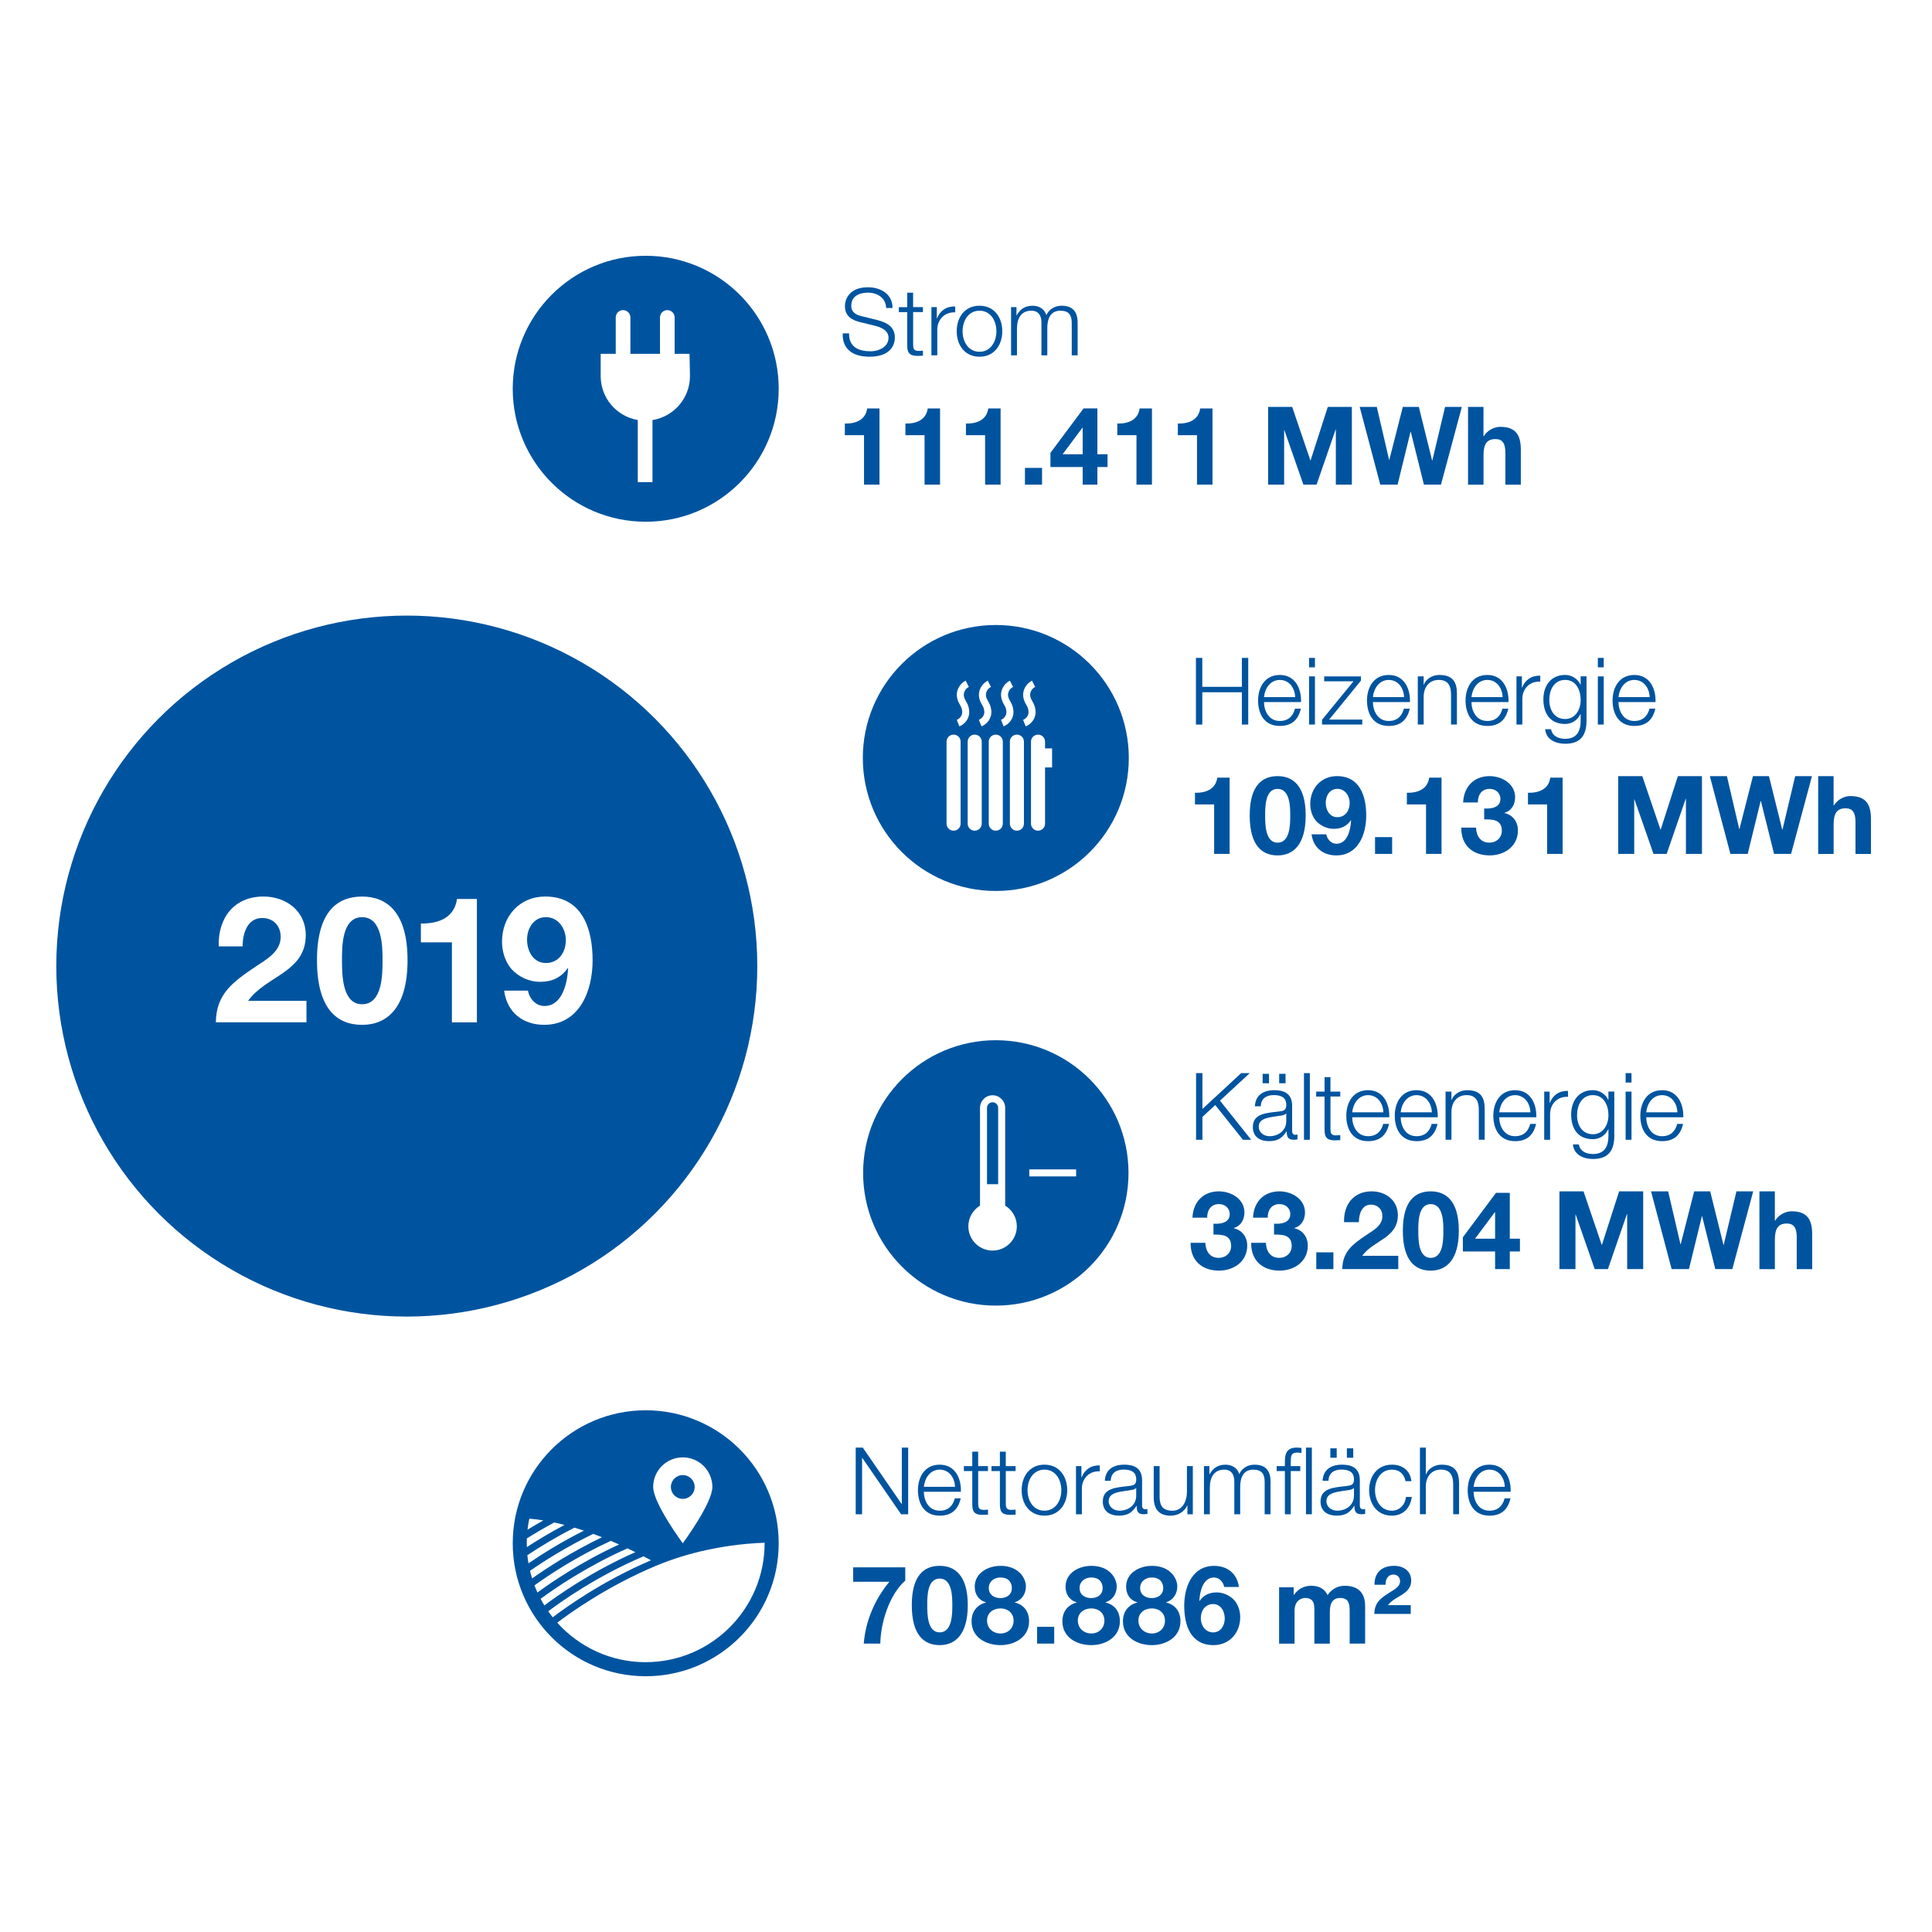 <?xml version="1.0" encoding="UTF-8"?>
<svg xmlns="http://www.w3.org/2000/svg" width="380" height="380" viewBox="0 0 720 720"><g id="a"><rect x="0" width="720" height="720" fill="#fff" stroke-width="0"/></g><g id="b"><circle cx="151.6" cy="360.03" r="130.62" fill="#00549f" stroke-width="0"/><path d="m240.64,194.44c27.37,0,49.56-22.19,49.56-49.56s-22.19-49.56-49.56-49.56-49.56,22.19-49.56,49.56,22.19,49.56,49.56,49.56Zm-16.78-62.58h5.61v-13.56c0-1.51,1.22-2.73,2.73-2.73s2.73,1.22,2.73,2.73v13.56h11.03v-13.56c0-1.51,1.22-2.73,2.73-2.73s2.73,1.22,2.73,2.73v13.56h5.55l.16,8.29c0,8.28-6.05,15.12-13.97,16.4v23.13h-5.48v-23.15c-7.85-1.34-13.82-8.15-13.82-16.38v-8.29Z" fill="#00549f" stroke-width="0"/><path d="m371.11,332.04c27.37,0,49.56-22.19,49.56-49.56s-22.19-49.56-49.56-49.56-49.56,22.19-49.56,49.56,22.19,49.56,49.56,49.56Zm18.35-55.65v2.5h2.62v7.11h-2.62v20.95c0,1.45-1.17,2.62-2.62,2.62s-2.62-1.17-2.62-2.62v-30.56c0-1.45,1.17-2.62,2.62-2.62s2.62,1.17,2.62,2.62Zm-6.17-11.37c-.1-1.07-.43-1.64-.83-2.36-.39-.69-.83-1.46-1.07-2.66-.51-2.46.84-5.13,3.19-6.34l1.2,2.33c-1.51.78-2.06,2.34-1.83,3.48.16.79.45,1.31.79,1.9.47.83,1,1.77,1.16,3.4.29,2.96-1.62,5.11-3.64,5.93l-.98-2.43c.83-.34,2.19-1.4,2.02-3.24Zm-1.7,11.37v30.56c0,1.45-1.17,2.62-2.62,2.62s-2.62-1.17-2.62-2.62v-30.56c0-1.45,1.17-2.62,2.62-2.62s2.62,1.17,2.62,2.62Zm-6.54-11.37c-.1-1.07-.42-1.64-.83-2.36-.39-.69-.83-1.46-1.07-2.66-.51-2.46.84-5.13,3.19-6.34l1.2,2.33c-1.51.78-2.06,2.34-1.83,3.48.16.79.45,1.31.79,1.9.47.83,1,1.77,1.16,3.4.29,2.96-1.62,5.11-3.64,5.93l-.98-2.43c.83-.34,2.19-1.4,2.01-3.24Zm-1.33,11.37v30.56c0,1.45-1.17,2.62-2.62,2.62s-2.62-1.17-2.62-2.62v-30.56c0-1.45,1.17-2.62,2.62-2.62s2.62,1.17,2.62,2.62Zm-6.91-11.37c-.1-1.07-.42-1.64-.83-2.36-.39-.69-.83-1.46-1.07-2.66-.51-2.46.84-5.13,3.19-6.34l1.2,2.33c-1.51.78-2.06,2.34-1.83,3.48.16.79.45,1.31.79,1.9.47.83,1,1.78,1.16,3.4.29,2.96-1.62,5.11-3.64,5.92l-.98-2.43c.83-.34,2.19-1.4,2.02-3.24Zm-3.57,8.75c1.45,0,2.62,1.17,2.62,2.62v30.56c0,1.45-1.17,2.62-2.62,2.62s-2.62-1.17-2.62-2.62v-30.56c0-1.45,1.17-2.62,2.62-2.62Zm-4.67-8.75c-.1-1.07-.42-1.64-.83-2.36-.39-.69-.83-1.46-1.07-2.66-.51-2.46.84-5.13,3.19-6.34l1.2,2.33c-1.51.78-2.06,2.34-1.83,3.48.16.79.45,1.31.79,1.9.47.83,1,1.77,1.16,3.4.29,2.96-1.62,5.11-3.64,5.93l-.98-2.43c.83-.34,2.19-1.4,2.02-3.24Zm-5.82,11.37c0-1.45,1.17-2.62,2.62-2.62s2.62,1.17,2.62,2.62v30.56c0,1.45-1.17,2.62-2.62,2.62s-2.62-1.17-2.62-2.62v-30.56Z" fill="#00549f" stroke-width="0"/><path d="m369.91,410.78c-1.14,0-2.08.93-2.08,2.08v28.45h4.15v-28.45c0-1.15-.93-2.08-2.08-2.08Z" fill="#00549f" stroke-width="0"/><path d="m371.11,387.66c-27.31,0-49.45,22.14-49.45,49.45s22.14,49.45,49.45,49.45,49.45-22.14,49.45-49.45-22.14-49.45-49.45-49.45Zm-1.2,78.39c-4.99,0-9.03-4.04-9.03-9.03,0-3.27,1.74-6.13,4.34-7.72v-36.44c0-2.59,2.11-4.69,4.69-4.69s4.69,2.11,4.69,4.69v36.44c2.6,1.59,4.34,4.45,4.34,7.72,0,4.99-4.04,9.03-9.03,9.03Zm31.13-27.63h-17.45v-2.62h17.45v2.62Z" fill="#00549f" stroke-width="0"/><path d="m258.88,554.15c0-2.45-1.98-4.43-4.43-4.43s-4.43,1.99-4.43,4.43,1.98,4.43,4.43,4.43,4.43-1.98,4.43-4.43Z" fill="#00549f" stroke-width="0"/><path d="m290.2,575.13c0-27.37-22.19-49.56-49.56-49.56s-49.56,22.19-49.56,49.56,22.19,49.56,49.56,49.56,49.56-22.19,49.56-49.56Zm-35.75-32.01c6.09,0,11.03,4.94,11.03,11.03s-11.03,20.98-11.03,20.98c0,0-11.03-14.88-11.03-20.98s4.94-11.03,11.03-11.03Zm-57.19,22.85c1.28.1,3.04.28,5.23.64-2.13,1.2-4.11,2.37-5.9,3.47.16-1.39.38-2.76.67-4.11Zm-.95,9.16c0-.61.01-1.21.04-1.81,2.87-1.8,6.31-3.85,10.19-5.94,1.2.26,2.48.56,3.84.91-5.41,2.87-10.15,5.74-14.04,8.28-.02-.48-.02-.95-.02-1.43Zm.22,4.44c4.61-3.06,10.58-6.71,17.55-10.26,1.13.34,2.31.7,3.53,1.11-8.61,4.33-15.74,8.83-20.67,12.19-.17-1-.31-2.02-.41-3.04Zm.98,5.83c5.27-3.65,13.5-8.89,23.57-13.77,1.07.39,2.16.8,3.28,1.25-11.47,5.5-20.65,11.52-26.06,15.36-.29-.93-.55-1.88-.78-2.84Zm1.67,5.42c5.54-3.98,15.68-10.7,28.45-16.59,1.03.44,2.06.89,3.08,1.35-14.01,6.45-25.02,13.93-30.42,17.89-.4-.87-.77-1.75-1.11-2.65Zm2.28,5.03c5.39-3.98,17.23-12.11,32.39-18.82.99.47,1.96.95,2.93,1.42-16.32,7.21-28.89,16.07-33.91,19.84-.49-.8-.96-1.61-1.4-2.45Zm2.84,4.64c5-3.77,18.28-13.17,35.51-20.49.96.49,1.89.99,2.81,1.47-18.17,7.73-32.06,17.76-36.64,21.26-.58-.73-1.14-1.48-1.68-2.25Zm36.33,18.96c-13.07,0-24.84-5.69-32.96-14.72,4.64-3.54,18.61-13.61,36.87-21.23,12.91-5.39,25.51-7.41,33.81-8.16,2.65-.24,4.89-.35,6.6-.4,0,.06,0,.12,0,.18,0,24.44-19.88,44.32-44.32,44.32Z" fill="#00549f" stroke-width="0"/></g><g id="c"><path d="m81.51,352.7c-.33-10.51,5.65-18.59,16.68-18.59,8.41,0,15.76,5.39,15.76,14.38,0,6.9-3.68,10.71-8.21,13.92-4.53,3.22-9.92,5.85-13.27,10.57h21.74v8.01h-33.76c.07-10.64,6.57-15.17,14.51-20.56,4.07-2.76,9.59-5.58,9.65-11.23,0-4.33-2.89-7.09-6.9-7.09-5.52,0-7.29,5.71-7.29,10.57h-8.93Z" fill="#fff" stroke-width="0"/><path d="m134.94,334.12c9.19,0,16.94,5.78,16.94,23.71s-7.75,24.1-16.94,24.1-16.81-5.78-16.81-24.1,7.75-23.71,16.81-23.71Zm0,40.13c7.62,0,7.62-11.23,7.62-16.42,0-4.79,0-16.02-7.62-16.02s-7.49,11.23-7.49,16.02c0,5.19,0,16.42,7.49,16.42Z" fill="#fff" stroke-width="0"/><path d="m177.74,381.01h-9.33v-29.82h-11.56v-7.03c6.5.13,12.48-2.1,13.46-9.13h7.42v45.97Z" fill="#fff" stroke-width="0"/><path d="m196.75,369.19c.59,3.09,2.96,5.71,6.17,5.71,6.76,0,8.54-8.87,8.8-13.99l-.13-.13c-2.56,3.61-5.91,5.12-10.38,5.12-3.94,0-7.95-1.84-10.57-4.73-2.43-2.82-3.55-6.63-3.55-10.25,0-9.39,6.5-16.81,16.09-16.81,13.92,0,17.67,12.15,17.67,23.77s-4.99,24.04-18.06,24.04c-7.95,0-13.86-4.66-14.91-12.74h8.87Zm14.12-18.85c0-4.27-2.76-8.54-7.42-8.54s-7.03,4.27-7.03,8.41,2.23,8.67,7.03,8.67,7.42-4.01,7.42-8.54Z" fill="#fff" stroke-width="0"/><path d="m327.75,180.62h-5.76v-18.43h-7.14v-4.34c4.02.08,7.71-1.3,8.32-5.64h4.59v28.41Z" fill="#00549f" stroke-width="0"/><path d="m350.32,180.62h-5.76v-18.43h-7.14v-4.34c4.02.08,7.71-1.3,8.32-5.64h4.59v28.41Z" fill="#00549f" stroke-width="0"/><path d="m372.88,180.62h-5.76v-18.43h-7.14v-4.34c4.02.08,7.71-1.3,8.32-5.64h4.59v28.41Z" fill="#00549f" stroke-width="0"/><path d="m381.97,174.37h6.37v6.25h-6.37v-6.25Z" fill="#00549f" stroke-width="0"/><path d="m403.48,174.04h-12.01v-5.28l12.34-16.56h5.15v17.09h3.78v4.75h-3.78v6.58h-5.48v-6.58Zm0-14.61h-.12l-7.35,9.86h7.47v-9.86Z" fill="#00549f" stroke-width="0"/><path d="m429.29,180.62h-5.76v-18.43h-7.14v-4.34c4.02.08,7.71-1.3,8.32-5.64h4.59v28.41Z" fill="#00549f" stroke-width="0"/><path d="m451.85,180.62h-5.76v-18.43h-7.14v-4.34c4.02.08,7.71-1.3,8.32-5.64h4.59v28.41Z" fill="#00549f" stroke-width="0"/><path d="m472.59,151.64h8.97l6.78,19.93h.08l6.41-19.93h8.97v28.98h-5.97v-20.54h-.08l-7.1,20.54h-4.91l-7.1-20.33h-.08v20.33h-5.97v-28.98Z" fill="#00549f" stroke-width="0"/><path d="m536.99,180.62h-6.33l-4.91-19.73h-.08l-4.83,19.73h-6.45l-7.67-28.98h6.37l4.59,19.73h.08l5.03-19.73h5.97l4.95,19.97h.08l4.75-19.97h6.25l-7.79,28.98Z" fill="#00549f" stroke-width="0"/><path d="m547.09,151.64h5.76v10.92h.12c1.46-2.35,3.98-3.49,6.13-3.49,6.13,0,7.67,3.45,7.67,8.65v12.91h-5.76v-11.85c0-3.45-1.01-5.15-3.69-5.15-3.12,0-4.46,1.75-4.46,6.01v11h-5.76v-28.98Z" fill="#00549f" stroke-width="0"/><path d="m316.43,124.24c-.1,5.11,3.58,6.68,8.11,6.68,2.61,0,6.58-1.43,6.58-5.04,0-2.82-2.82-3.93-5.11-4.49l-5.53-1.36c-2.92-.73-5.6-2.12-5.6-5.98,0-2.44,1.57-6.99,8.56-6.99,4.91,0,9.22,2.64,9.18,7.72h-2.37c-.14-3.79-3.27-5.71-6.78-5.71-3.24,0-6.23,1.25-6.23,4.94,0,2.33,1.74,3.31,3.76,3.79l6.05,1.5c3.51.94,6.44,2.47,6.44,6.54,0,1.7-.7,7.1-9.5,7.1-5.88,0-10.19-2.64-9.92-8.7h2.37Z" fill="#00549f" stroke-width="0"/><path d="m340.3,114.46h3.65v1.84h-3.65v12.11c0,1.43.21,2.26,1.77,2.37.63,0,1.25-.03,1.88-.1v1.88c-.66,0-1.29.07-1.95.07-2.92,0-3.93-.97-3.9-4.04v-12.28h-3.13v-1.84h3.13v-5.39h2.19v5.39Z" fill="#00549f" stroke-width="0"/><path d="m347.11,114.46h2.02v4.21h.07c1.11-2.89,3.55-4.59,6.78-4.45v2.19c-3.97-.21-6.68,2.71-6.68,6.44v9.57h-2.19v-17.95Z" fill="#00549f" stroke-width="0"/><path d="m373.52,123.44c0,5.15-2.99,9.5-8.49,9.5s-8.49-4.35-8.49-9.5,2.99-9.5,8.49-9.5,8.49,4.35,8.49,9.5Zm-14.79,0c0,3.83,2.09,7.65,6.3,7.65s6.3-3.83,6.3-7.65-2.09-7.65-6.3-7.65-6.3,3.83-6.3,7.65Z" fill="#00549f" stroke-width="0"/><path d="m376.79,114.46h2.02v3.03h.1c1.15-2.16,3.03-3.55,5.88-3.55,2.37,0,4.49,1.15,5.15,3.51,1.08-2.37,3.34-3.51,5.71-3.51,3.93,0,5.95,2.05,5.95,6.3v12.18h-2.19v-12.07c0-2.96-1.11-4.56-4.24-4.56-3.79,0-4.87,3.13-4.87,6.47v10.16h-2.19v-12.18c.03-2.44-.97-4.45-3.76-4.45-3.79,0-5.32,2.85-5.36,6.61v10.02h-2.19v-17.95Z" fill="#00549f" stroke-width="0"/><path d="m458.23,318.22h-5.76v-18.43h-7.14v-4.34c4.02.08,7.71-1.3,8.32-5.64h4.59v28.41Z" fill="#00549f" stroke-width="0"/><path d="m476.12,289.24c5.68,0,10.47,3.57,10.47,14.65s-4.79,14.9-10.47,14.9-10.39-3.57-10.39-14.9,4.79-14.65,10.39-14.65Zm0,24.8c4.71,0,4.71-6.94,4.71-10.15,0-2.96,0-9.9-4.71-9.9s-4.63,6.94-4.63,9.9c0,3.21,0,10.15,4.63,10.15Z" fill="#00549f" stroke-width="0"/><path d="m494.26,310.91c.37,1.91,1.83,3.53,3.81,3.53,4.18,0,5.28-5.48,5.44-8.65l-.08-.08c-1.58,2.23-3.65,3.17-6.41,3.17-2.44,0-4.91-1.14-6.54-2.92-1.5-1.75-2.19-4.1-2.19-6.33,0-5.8,4.02-10.39,9.94-10.39,8.6,0,10.92,7.51,10.92,14.69s-3.08,14.86-11.16,14.86c-4.91,0-8.56-2.88-9.21-7.87h5.48Zm8.73-11.65c0-2.64-1.7-5.28-4.59-5.28s-4.34,2.64-4.34,5.2,1.38,5.36,4.34,5.36,4.59-2.48,4.59-5.28Z" fill="#00549f" stroke-width="0"/><path d="m512.44,311.97h6.37v6.25h-6.37v-6.25Z" fill="#00549f" stroke-width="0"/><path d="m537.2,318.22h-5.76v-18.43h-7.14v-4.34c4.02.08,7.71-1.3,8.32-5.64h4.59v28.41Z" fill="#00549f" stroke-width="0"/><path d="m553.11,301.29c2.48.2,6.05-.28,6.05-3.53,0-2.39-1.91-3.77-4.02-3.77-2.88,0-4.42,2.15-4.38,5.07h-5.48c.2-5.8,3.98-9.82,9.82-9.82,4.55,0,9.54,2.8,9.54,7.87,0,2.68-1.34,5.07-3.98,5.8v.08c3.12.69,5.03,3.29,5.03,6.45,0,5.97-4.99,9.34-10.55,9.34-6.37,0-10.67-3.82-10.55-10.35h5.48c.12,3.08,1.66,5.6,4.99,5.6,2.6,0,4.63-1.79,4.63-4.46,0-4.3-3.77-4.22-6.58-4.22v-4.06Z" fill="#00549f" stroke-width="0"/><path d="m582.33,318.22h-5.76v-18.43h-7.14v-4.34c4.02.08,7.71-1.3,8.32-5.64h4.59v28.41Z" fill="#00549f" stroke-width="0"/><path d="m603.06,289.24h8.97l6.78,19.93h.08l6.41-19.93h8.97v28.98h-5.97v-20.54h-.08l-7.1,20.54h-4.91l-7.1-20.33h-.08v20.33h-5.97v-28.98Z" fill="#00549f" stroke-width="0"/><path d="m667.47,318.22h-6.33l-4.91-19.73h-.08l-4.83,19.73h-6.45l-7.67-28.98h6.37l4.59,19.73h.08l5.03-19.73h5.97l4.95,19.97h.08l4.75-19.97h6.25l-7.79,28.98Z" fill="#00549f" stroke-width="0"/><path d="m677.57,289.24h5.76v10.92h.12c1.46-2.35,3.98-3.49,6.13-3.49,6.13,0,7.67,3.45,7.67,8.65v12.91h-5.76v-11.85c0-3.45-1.01-5.15-3.69-5.15-3.12,0-4.46,1.75-4.46,6.01v11h-5.76v-28.98Z" fill="#00549f" stroke-width="0"/><path d="m445.69,245.18h2.37v10.78h14.75v-10.78h2.37v24.84h-2.37v-12.04h-14.75v12.04h-2.37v-24.84Z" fill="#00549f" stroke-width="0"/><path d="m471.05,261.63c.03,3.2,1.7,7.06,5.91,7.06,3.2,0,4.94-1.88,5.64-4.59h2.19c-.94,4.07-3.3,6.44-7.83,6.44-5.71,0-8.11-4.38-8.11-9.5,0-4.73,2.4-9.5,8.11-9.5s8.07,5.04,7.9,10.09h-13.81Zm11.62-1.84c-.1-3.3-2.16-6.4-5.71-6.4s-5.57,3.13-5.91,6.4h11.62Z" fill="#00549f" stroke-width="0"/><path d="m487.85,245.18h2.19v3.51h-2.19v-3.51Zm0,6.89h2.19v17.95h-2.19v-17.95Z" fill="#00549f" stroke-width="0"/><path d="m495.33,268.17h12.35v1.84h-15v-1.77l11.72-14.33h-10.92v-1.84h13.71v1.57l-11.86,14.54Z" fill="#00549f" stroke-width="0"/><path d="m511.64,261.63c.03,3.2,1.7,7.06,5.91,7.06,3.2,0,4.94-1.88,5.64-4.59h2.19c-.94,4.07-3.31,6.44-7.83,6.44-5.71,0-8.11-4.38-8.11-9.5,0-4.73,2.4-9.5,8.11-9.5s8.07,5.04,7.9,10.09h-13.81Zm11.62-1.84c-.1-3.3-2.16-6.4-5.71-6.4s-5.57,3.13-5.91,6.4h11.62Z" fill="#00549f" stroke-width="0"/><path d="m528.37,252.06h2.19v3.1h.07c.8-2.16,3.2-3.62,5.74-3.62,5.04,0,6.58,2.64,6.58,6.92v11.55h-2.19v-11.2c0-3.1-1.01-5.43-4.56-5.43s-5.57,2.64-5.64,6.16v10.47h-2.19v-17.95Z" fill="#00549f" stroke-width="0"/><path d="m548.37,261.63c.03,3.2,1.7,7.06,5.91,7.06,3.2,0,4.94-1.88,5.64-4.59h2.19c-.94,4.07-3.3,6.44-7.83,6.44-5.71,0-8.11-4.38-8.11-9.5,0-4.73,2.4-9.5,8.11-9.5s8.07,5.04,7.9,10.09h-13.81Zm11.62-1.84c-.1-3.3-2.16-6.4-5.71-6.4s-5.57,3.13-5.91,6.4h11.62Z" fill="#00549f" stroke-width="0"/><path d="m565.14,252.06h2.02v4.21h.07c1.11-2.89,3.55-4.59,6.78-4.45v2.19c-3.97-.21-6.68,2.71-6.68,6.44v9.57h-2.19v-17.95Z" fill="#00549f" stroke-width="0"/><path d="m591.26,268.55c-.04,5.36-2.09,8.63-7.97,8.63-3.58,0-7.13-1.6-7.45-5.43h2.19c.49,2.64,2.82,3.58,5.25,3.58,4.04,0,5.78-2.4,5.78-6.78v-2.44h-.07c-1.01,2.19-3.13,3.69-5.71,3.69-5.74,0-8.11-4.1-8.11-9.22s2.92-9.05,8.11-9.05c2.61,0,4.84,1.64,5.71,3.62h.07v-3.1h2.19v16.49Zm-2.19-7.72c0-3.51-1.64-7.45-5.78-7.45s-5.91,3.72-5.91,7.45,1.88,7.13,5.91,7.13c3.79,0,5.78-3.48,5.78-7.13Z" fill="#00549f" stroke-width="0"/><path d="m595.47,245.18h2.19v3.51h-2.19v-3.51Zm0,6.89h2.19v17.95h-2.19v-17.95Z" fill="#00549f" stroke-width="0"/><path d="m603.16,261.63c.03,3.2,1.7,7.06,5.91,7.06,3.2,0,4.94-1.88,5.64-4.59h2.19c-.94,4.07-3.31,6.44-7.83,6.44-5.71,0-8.11-4.38-8.11-9.5,0-4.73,2.4-9.5,8.11-9.5s8.07,5.04,7.9,10.09h-13.81Zm11.62-1.84c-.1-3.3-2.16-6.4-5.71-6.4s-5.57,3.13-5.91,6.4h11.62Z" fill="#00549f" stroke-width="0"/><path d="m452.23,456.03c2.48.2,6.05-.28,6.05-3.53,0-2.39-1.91-3.77-4.02-3.77-2.88,0-4.42,2.15-4.38,5.07h-5.48c.2-5.8,3.98-9.82,9.82-9.82,4.55,0,9.54,2.8,9.54,7.87,0,2.68-1.34,5.07-3.98,5.8v.08c3.12.69,5.03,3.29,5.03,6.45,0,5.97-4.99,9.34-10.55,9.34-6.37,0-10.67-3.82-10.55-10.35h5.48c.12,3.08,1.66,5.6,4.99,5.6,2.6,0,4.63-1.79,4.63-4.46,0-4.3-3.77-4.22-6.58-4.22v-4.06Z" fill="#00549f" stroke-width="0"/><path d="m474.8,456.03c2.48.2,6.05-.28,6.05-3.53,0-2.39-1.91-3.77-4.02-3.77-2.88,0-4.42,2.15-4.38,5.07h-5.48c.2-5.8,3.98-9.82,9.82-9.82,4.55,0,9.54,2.8,9.54,7.87,0,2.68-1.34,5.07-3.98,5.8v.08c3.12.69,5.03,3.29,5.03,6.45,0,5.97-4.99,9.34-10.55,9.34-6.37,0-10.67-3.82-10.55-10.35h5.48c.12,3.08,1.66,5.6,4.99,5.6,2.6,0,4.63-1.79,4.63-4.46,0-4.3-3.77-4.22-6.58-4.22v-4.06Z" fill="#00549f" stroke-width="0"/><path d="m490.54,466.71h6.37v6.25h-6.37v-6.25Z" fill="#00549f" stroke-width="0"/><path d="m500.89,455.47c-.2-6.49,3.49-11.49,10.31-11.49,5.2,0,9.74,3.33,9.74,8.89,0,4.26-2.27,6.62-5.07,8.6-2.8,1.99-6.13,3.61-8.2,6.53h13.43v4.95h-20.86c.04-6.58,4.06-9.38,8.97-12.7,2.52-1.7,5.93-3.45,5.97-6.94,0-2.68-1.79-4.38-4.26-4.38-3.41,0-4.51,3.53-4.51,6.53h-5.52Z" fill="#00549f" stroke-width="0"/><path d="m533.19,443.98c5.68,0,10.47,3.57,10.47,14.65s-4.79,14.9-10.47,14.9-10.39-3.57-10.39-14.9,4.79-14.65,10.39-14.65Zm0,24.8c4.71,0,4.71-6.94,4.71-10.15,0-2.96,0-9.9-4.71-9.9s-4.63,6.94-4.63,9.9c0,3.21,0,10.15,4.63,10.15Z" fill="#00549f" stroke-width="0"/><path d="m557.18,466.38h-12.01v-5.28l12.34-16.56h5.15v17.09h3.78v4.75h-3.78v6.58h-5.48v-6.58Zm0-14.61h-.12l-7.35,9.86h7.47v-9.86Z" fill="#00549f" stroke-width="0"/><path d="m581.16,443.98h8.97l6.78,19.93h.08l6.41-19.93h8.97v28.98h-5.97v-20.54h-.08l-7.1,20.54h-4.91l-7.1-20.33h-.08v20.33h-5.97v-28.98Z" fill="#00549f" stroke-width="0"/><path d="m645.57,472.96h-6.33l-4.91-19.73h-.08l-4.83,19.73h-6.45l-7.67-28.98h6.37l4.59,19.73h.08l5.03-19.73h5.97l4.95,19.97h.08l4.75-19.97h6.25l-7.79,28.98Z" fill="#00549f" stroke-width="0"/><path d="m655.67,443.98h5.76v10.92h.12c1.46-2.35,3.98-3.49,6.13-3.49,6.13,0,7.67,3.45,7.67,8.65v12.91h-5.76v-11.85c0-3.45-1.01-5.15-3.69-5.15-3.12,0-4.46,1.75-4.46,6.01v11h-5.76v-28.98Z" fill="#00549f" stroke-width="0"/><path d="m445.74,399.92h2.37v13.36l14.44-13.36h3.2l-11.1,10.26,11.62,14.58h-3.06l-10.33-12.94-4.77,4.42v8.52h-2.37v-24.84Z" fill="#00549f" stroke-width="0"/><path d="m467.66,412.3c.21-4.21,3.17-6.02,7.27-6.02,3.17,0,6.61.97,6.61,5.78v9.53c0,.83.42,1.32,1.29,1.32.24,0,.52-.07.7-.14v1.84c-.49.1-.83.14-1.43.14-2.23,0-2.57-1.25-2.57-3.13h-.07c-1.53,2.33-3.1,3.65-6.54,3.65s-6.02-1.64-6.02-5.25c0-5.04,4.91-5.22,9.64-5.78,1.81-.21,2.82-.45,2.82-2.44,0-2.96-2.12-3.69-4.7-3.69-2.71,0-4.73,1.25-4.8,4.17h-2.19Zm11.69,2.64h-.07c-.28.52-1.25.7-1.84.8-3.72.66-8.35.63-8.35,4.14,0,2.19,1.95,3.55,4,3.55,3.34,0,6.3-2.12,6.26-5.64v-2.85Zm-8.8-11.24v-3.51h2.37v3.51h-2.37Zm6.16,0v-3.51h2.37v3.51h-2.37Z" fill="#00549f" stroke-width="0"/><path d="m485.95,399.92h2.19v24.84h-2.19v-24.84Z" fill="#00549f" stroke-width="0"/><path d="m495.83,406.8h3.65v1.84h-3.65v12.11c0,1.43.21,2.26,1.77,2.37.63,0,1.25-.03,1.88-.1v1.88c-.66,0-1.29.07-1.95.07-2.92,0-3.93-.97-3.9-4.04v-12.28h-3.13v-1.84h3.13v-5.39h2.19v5.39Z" fill="#00549f" stroke-width="0"/><path d="m503.93,416.37c.03,3.2,1.7,7.06,5.91,7.06,3.2,0,4.94-1.88,5.64-4.59h2.19c-.94,4.07-3.3,6.44-7.83,6.44-5.71,0-8.11-4.38-8.11-9.5,0-4.73,2.4-9.5,8.11-9.5s8.07,5.04,7.9,10.09h-13.81Zm11.62-1.84c-.1-3.3-2.16-6.4-5.71-6.4s-5.57,3.13-5.91,6.4h11.62Z" fill="#00549f" stroke-width="0"/><path d="m521.99,416.37c.03,3.2,1.7,7.06,5.91,7.06,3.2,0,4.94-1.88,5.64-4.59h2.19c-.94,4.07-3.3,6.44-7.83,6.44-5.71,0-8.11-4.38-8.11-9.5,0-4.73,2.4-9.5,8.11-9.5s8.07,5.04,7.9,10.09h-13.81Zm11.62-1.84c-.1-3.3-2.16-6.4-5.71-6.4s-5.57,3.13-5.91,6.4h11.62Z" fill="#00549f" stroke-width="0"/><path d="m538.72,406.8h2.19v3.1h.07c.8-2.16,3.2-3.62,5.74-3.62,5.04,0,6.58,2.64,6.58,6.92v11.55h-2.19v-11.2c0-3.1-1.01-5.43-4.56-5.43s-5.57,2.64-5.64,6.16v10.47h-2.19v-17.95Z" fill="#00549f" stroke-width="0"/><path d="m558.72,416.37c.03,3.2,1.7,7.06,5.91,7.06,3.2,0,4.94-1.88,5.64-4.59h2.19c-.94,4.07-3.31,6.44-7.83,6.44-5.71,0-8.11-4.38-8.11-9.5,0-4.73,2.4-9.5,8.11-9.5s8.07,5.04,7.9,10.09h-13.81Zm11.62-1.84c-.1-3.3-2.16-6.4-5.71-6.4s-5.57,3.13-5.91,6.4h11.62Z" fill="#00549f" stroke-width="0"/><path d="m575.48,406.8h2.02v4.21h.07c1.11-2.89,3.55-4.59,6.78-4.45v2.19c-3.97-.21-6.68,2.71-6.68,6.44v9.57h-2.19v-17.95Z" fill="#00549f" stroke-width="0"/><path d="m601.61,423.29c-.04,5.36-2.09,8.63-7.97,8.63-3.58,0-7.13-1.6-7.45-5.43h2.19c.49,2.64,2.82,3.58,5.25,3.58,4.04,0,5.78-2.4,5.78-6.78v-2.44h-.07c-1.01,2.19-3.13,3.69-5.71,3.69-5.74,0-8.11-4.1-8.11-9.22s2.92-9.05,8.11-9.05c2.61,0,4.84,1.64,5.71,3.62h.07v-3.1h2.19v16.49Zm-2.19-7.72c0-3.51-1.64-7.45-5.78-7.45s-5.91,3.72-5.91,7.45,1.88,7.13,5.91,7.13c3.79,0,5.78-3.48,5.78-7.13Z" fill="#00549f" stroke-width="0"/><path d="m605.82,399.92h2.19v3.51h-2.19v-3.51Zm0,6.89h2.19v17.95h-2.19v-17.95Z" fill="#00549f" stroke-width="0"/><path d="m613.5,416.37c.03,3.2,1.7,7.06,5.91,7.06,3.2,0,4.94-1.88,5.64-4.59h2.19c-.94,4.07-3.3,6.44-7.83,6.44-5.71,0-8.11-4.38-8.11-9.5,0-4.73,2.4-9.5,8.11-9.5s8.07,5.04,7.9,10.09h-13.81Zm11.62-1.84c-.1-3.3-2.16-6.4-5.71-6.4s-5.57,3.13-5.91,6.4h11.62Z" fill="#00549f" stroke-width="0"/><path d="m337.36,589.06c-5.97,5.2-9.21,15.87-9.29,23.46h-6.17c.65-8.4,4.14-16.56,9.54-23.05h-13.48v-5.36h19.4v4.95Z" fill="#00549f" stroke-width="0"/><path d="m350.19,583.54c5.68,0,10.47,3.57,10.47,14.65s-4.79,14.9-10.47,14.9-10.39-3.57-10.39-14.9,4.79-14.65,10.39-14.65Zm0,24.8c4.71,0,4.71-6.94,4.71-10.15,0-2.96,0-9.9-4.71-9.9s-4.63,6.94-4.63,9.9c0,3.21,0,10.15,4.63,10.15Z" fill="#00549f" stroke-width="0"/><path d="m372.83,583.54c7.06,0,9.5,4.87,9.5,7.63s-1.46,5.07-4.14,5.97v.08c3.37.77,5.32,3.37,5.32,6.94,0,5.97-5.36,8.93-10.63,8.93s-10.8-2.76-10.8-8.89c0-3.61,2.03-6.17,5.36-6.98v-.08c-2.76-.77-4.18-3.04-4.18-5.84,0-5.11,4.95-7.75,9.58-7.75Zm.04,25.21c2.76,0,4.87-1.95,4.87-4.79s-2.19-4.55-4.87-4.55-5.03,1.58-5.03,4.51,2.27,4.83,5.03,4.83Zm-.04-13.19c2.35,0,4.26-1.3,4.26-3.73,0-1.46-.69-3.94-4.26-3.94-2.31,0-4.34,1.42-4.34,3.94s2.03,3.73,4.34,3.73Z" fill="#00549f" stroke-width="0"/><path d="m386.5,606.27h6.37v6.25h-6.37v-6.25Z" fill="#00549f" stroke-width="0"/><path d="m406.67,583.54c7.06,0,9.5,4.87,9.5,7.63s-1.46,5.07-4.14,5.97v.08c3.37.77,5.32,3.37,5.32,6.94,0,5.97-5.36,8.93-10.63,8.93s-10.8-2.76-10.8-8.89c0-3.61,2.03-6.17,5.36-6.98v-.08c-2.76-.77-4.18-3.04-4.18-5.84,0-5.11,4.95-7.75,9.58-7.75Zm.04,25.21c2.76,0,4.87-1.95,4.87-4.79s-2.19-4.55-4.87-4.55-5.03,1.58-5.03,4.51,2.27,4.83,5.03,4.83Zm-.04-13.19c2.35,0,4.26-1.3,4.26-3.73,0-1.46-.69-3.94-4.26-3.94-2.31,0-4.34,1.42-4.34,3.94s2.03,3.73,4.34,3.73Z" fill="#00549f" stroke-width="0"/><path d="m429.24,583.54c7.06,0,9.5,4.87,9.5,7.63s-1.46,5.07-4.14,5.97v.08c3.37.77,5.32,3.37,5.32,6.94,0,5.97-5.36,8.93-10.63,8.93s-10.8-2.76-10.8-8.89c0-3.61,2.03-6.17,5.36-6.98v-.08c-2.76-.77-4.18-3.04-4.18-5.84,0-5.11,4.95-7.75,9.58-7.75Zm.04,25.21c2.76,0,4.87-1.95,4.87-4.79s-2.19-4.55-4.87-4.55-5.03,1.58-5.03,4.51,2.27,4.83,5.03,4.83Zm-.04-13.19c2.35,0,4.26-1.3,4.26-3.73,0-1.46-.69-3.94-4.26-3.94-2.31,0-4.34,1.42-4.34,3.94s2.03,3.73,4.34,3.73Z" fill="#00549f" stroke-width="0"/><path d="m456.23,591.42c-.37-1.91-1.83-3.53-3.82-3.53-4.18,0-5.28,5.48-5.44,8.65l.08.08c1.58-2.23,3.65-3.17,6.41-3.17,2.44,0,4.91,1.14,6.54,2.92,1.5,1.75,2.19,4.1,2.19,6.33,0,5.8-4.02,10.39-9.94,10.39-8.6,0-10.92-7.51-10.92-14.69s3.08-14.85,11.16-14.85c4.91,0,8.56,2.88,9.21,7.87h-5.48Zm-8.73,11.65c0,2.64,1.71,5.28,4.59,5.28s4.34-2.64,4.34-5.2-1.38-5.36-4.34-5.36-4.59,2.48-4.59,5.28Z" fill="#00549f" stroke-width="0"/><path d="m476.68,591.54h5.44v2.84h.08c1.5-2.15,3.69-3.41,6.41-3.41s4.99.97,6.13,3.49c1.22-1.83,3.41-3.49,6.33-3.49,4.46,0,7.67,2.07,7.67,7.51v14.04h-5.76v-11.89c0-2.8-.24-5.11-3.53-5.11s-3.86,2.68-3.86,5.32v11.69h-5.76v-11.77c0-2.44.16-5.24-3.49-5.24-1.14,0-3.9.73-3.9,4.83v12.18h-5.76v-20.98Z" fill="#00549f" stroke-width="0"/><path d="m512.23,590.6c-.04-4.18,2.35-7.06,7.35-7.06,3.37,0,6.33,1.87,6.33,5.48,0,2.56-1.46,3.98-3.29,5.2-1.83,1.18-3.98,2.11-5.36,3.98h8.48v3.25h-13.56c.04-4.3,2.52-5.97,5.68-7.96,1.62-1.06,3.86-2.07,3.9-4.18,0-1.42-.97-2.52-2.48-2.52-2.27,0-3,2.19-2.92,3.81h-4.14Z" fill="#00549f" stroke-width="0"/><path d="m318.9,539.48h2.64l14.47,21.01h.07v-21.01h2.37v24.84h-2.64l-14.47-21.01h-.07v21.01h-2.37v-24.84Z" fill="#00549f" stroke-width="0"/><path d="m344.29,555.93c.03,3.2,1.7,7.06,5.91,7.06,3.2,0,4.94-1.88,5.64-4.59h2.19c-.94,4.07-3.31,6.44-7.83,6.44-5.71,0-8.11-4.38-8.11-9.5,0-4.73,2.4-9.5,8.11-9.5s8.07,5.04,7.9,10.09h-13.81Zm11.62-1.84c-.1-3.3-2.16-6.4-5.71-6.4s-5.57,3.13-5.91,6.4h11.62Z" fill="#00549f" stroke-width="0"/><path d="m364.54,546.37h3.65v1.84h-3.65v12.11c0,1.43.21,2.26,1.77,2.37.63,0,1.25-.03,1.88-.1v1.88c-.66,0-1.29.07-1.95.07-2.92,0-3.93-.97-3.9-4.04v-12.28h-3.13v-1.84h3.13v-5.39h2.19v5.39Z" fill="#00549f" stroke-width="0"/><path d="m374.83,546.37h3.65v1.84h-3.65v12.11c0,1.43.21,2.26,1.77,2.37.63,0,1.25-.03,1.88-.1v1.88c-.66,0-1.29.07-1.95.07-2.92,0-3.93-.97-3.9-4.04v-12.28h-3.13v-1.84h3.13v-5.39h2.19v5.39Z" fill="#00549f" stroke-width="0"/><path d="m397.72,555.34c0,5.15-2.99,9.5-8.49,9.5s-8.49-4.35-8.49-9.5,2.99-9.5,8.49-9.5,8.49,4.35,8.49,9.5Zm-14.79,0c0,3.83,2.09,7.65,6.3,7.65s6.3-3.83,6.3-7.65-2.09-7.65-6.3-7.65-6.3,3.83-6.3,7.65Z" fill="#00549f" stroke-width="0"/><path d="m400.99,546.37h2.02v4.21h.07c1.11-2.89,3.55-4.59,6.78-4.45v2.19c-3.97-.21-6.68,2.71-6.68,6.44v9.57h-2.19v-17.95Z" fill="#00549f" stroke-width="0"/><path d="m411.74,551.86c.21-4.21,3.17-6.02,7.27-6.02,3.17,0,6.61.97,6.61,5.78v9.53c0,.83.42,1.32,1.29,1.32.24,0,.52-.07.7-.14v1.84c-.49.1-.83.14-1.43.14-2.23,0-2.57-1.25-2.57-3.13h-.07c-1.53,2.33-3.1,3.65-6.54,3.65s-6.02-1.64-6.02-5.25c0-5.04,4.91-5.22,9.64-5.78,1.81-.21,2.82-.45,2.82-2.44,0-2.96-2.12-3.69-4.7-3.69-2.71,0-4.73,1.25-4.8,4.17h-2.19Zm11.69,2.64h-.07c-.28.52-1.25.7-1.84.8-3.72.66-8.35.63-8.35,4.14,0,2.19,1.95,3.55,4,3.55,3.34,0,6.3-2.12,6.26-5.64v-2.85Z" fill="#00549f" stroke-width="0"/><path d="m444.54,564.32h-2.02v-3.24h-.07c-1.15,2.4-3.51,3.76-6.19,3.76-4.52,0-6.3-2.64-6.3-6.82v-11.65h2.19v11.69c.1,3.24,1.32,4.94,4.8,4.94,3.76,0,5.39-3.55,5.39-7.2v-9.43h2.19v17.95Z" fill="#00549f" stroke-width="0"/><path d="m448.68,546.37h2.02v3.03h.1c1.15-2.16,3.03-3.55,5.88-3.55,2.37,0,4.49,1.15,5.15,3.51,1.08-2.37,3.34-3.51,5.71-3.51,3.93,0,5.95,2.05,5.95,6.3v12.18h-2.19v-12.07c0-2.96-1.11-4.56-4.25-4.56-3.79,0-4.87,3.13-4.87,6.47v10.16h-2.19v-12.18c.03-2.44-.97-4.45-3.76-4.45-3.79,0-5.32,2.85-5.36,6.61v10.02h-2.19v-17.95Z" fill="#00549f" stroke-width="0"/><path d="m484.58,548.21h-3.55v16.11h-2.19v-16.11h-3.06v-1.84h3.06v-1.64c-.04-3.1.83-5.25,4.35-5.25.63,0,1.15.03,1.84.14v1.88c-.59-.1-1.08-.17-1.6-.17-2.44,0-2.37,1.53-2.4,3.48v1.57h3.55v1.84Z" fill="#00549f" stroke-width="0"/><path d="m486.7,539.48h2.19v24.84h-2.19v-24.84Z" fill="#00549f" stroke-width="0"/><path d="m492.89,551.86c.21-4.21,3.17-6.02,7.27-6.02,3.17,0,6.61.97,6.61,5.78v9.53c0,.83.42,1.32,1.29,1.32.24,0,.52-.07.7-.14v1.84c-.49.1-.83.14-1.43.14-2.23,0-2.57-1.25-2.57-3.13h-.07c-1.53,2.33-3.1,3.65-6.54,3.65s-6.02-1.64-6.02-5.25c0-5.04,4.91-5.22,9.64-5.78,1.81-.21,2.82-.45,2.82-2.44,0-2.96-2.12-3.69-4.7-3.69-2.71,0-4.73,1.25-4.8,4.17h-2.19Zm11.69,2.64h-.07c-.28.52-1.25.7-1.84.8-3.72.66-8.35.63-8.35,4.14,0,2.19,1.95,3.55,4,3.55,3.34,0,6.3-2.12,6.26-5.64v-2.85Zm-8.8-11.24v-3.51h2.37v3.51h-2.37Zm6.16,0v-3.51h2.37v3.51h-2.37Z" fill="#00549f" stroke-width="0"/><path d="m523.81,552c-.59-2.68-2.23-4.31-5.08-4.31-4.21,0-6.3,3.83-6.3,7.65s2.09,7.65,6.3,7.65c2.71,0,4.94-2.12,5.22-5.11h2.19c-.59,4.31-3.41,6.96-7.41,6.96-5.5,0-8.49-4.35-8.49-9.5s2.99-9.5,8.49-9.5c3.83,0,6.78,2.05,7.27,6.16h-2.19Z" fill="#00549f" stroke-width="0"/><path d="m529.17,539.48h2.19v9.98h.07c.8-2.16,3.2-3.62,5.74-3.62,5.04,0,6.58,2.64,6.58,6.92v11.55h-2.19v-11.2c0-3.1-1.01-5.43-4.56-5.43s-5.57,2.64-5.64,6.16v10.47h-2.19v-24.84Z" fill="#00549f" stroke-width="0"/><path d="m549.17,555.93c.03,3.2,1.7,7.06,5.91,7.06,3.2,0,4.94-1.88,5.64-4.59h2.19c-.94,4.07-3.31,6.44-7.83,6.44-5.71,0-8.11-4.38-8.11-9.5,0-4.73,2.4-9.5,8.11-9.5s8.07,5.04,7.9,10.09h-13.81Zm11.62-1.84c-.1-3.3-2.16-6.4-5.71-6.4s-5.57,3.13-5.91,6.4h11.62Z" fill="#00549f" stroke-width="0"/></g></svg>
